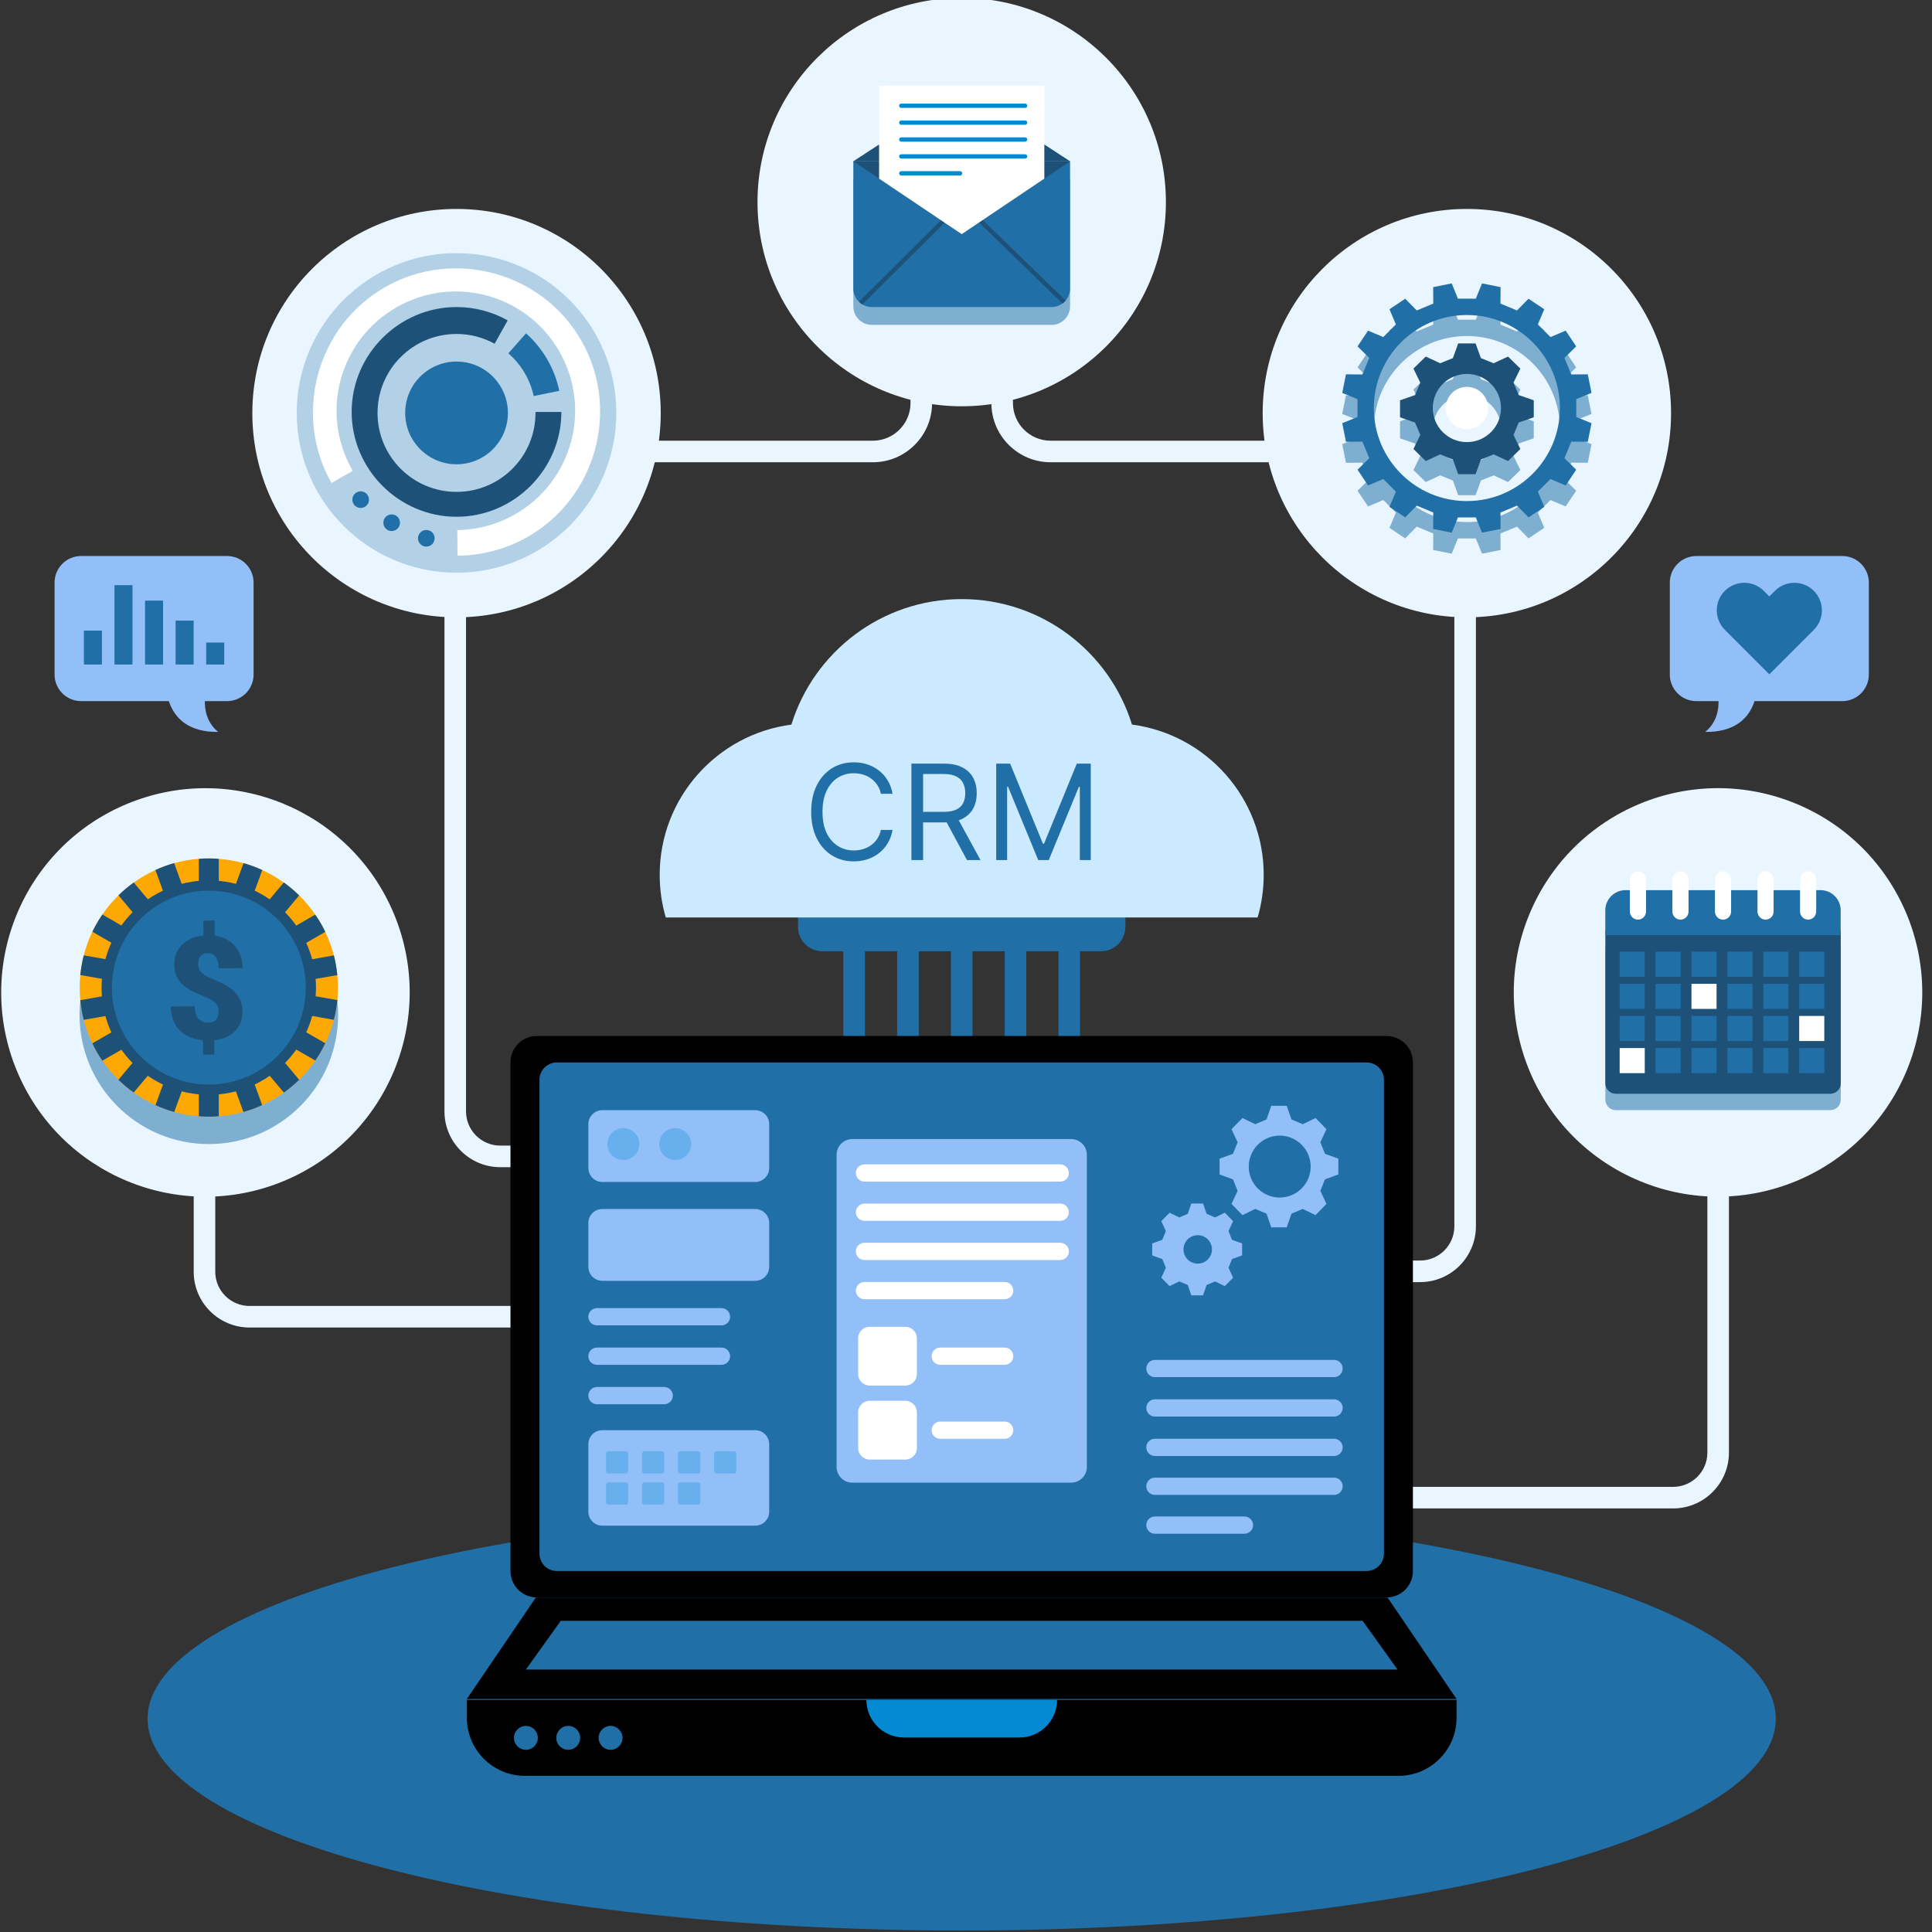 <svg width="448" height="448" viewBox="0 0 448 448" fill="none" xmlns="http://www.w3.org/2000/svg">
<rect x="0" y="0" width="448" height="448" fill="#333333" stroke="none"/>
<g clip-path="url(#clip0_39_662)">
<path d="M202.404 107.19H140.824V102.19H202.404C207.214 102.19 211.134 98.27 211.134 93.46V81.45H216.134V93.46C216.134 101.03 209.974 107.19 202.404 107.19Z" fill="#EAF6FF"/>
<path d="M305.195 107.19H243.615C236.045 107.19 229.885 101.03 229.885 93.46V81.45H234.885V93.46C234.885 98.28 238.805 102.19 243.615 102.19H305.195V107.19Z" fill="#EAF6FF"/>
<path d="M134.714 307.83H57.854C50.724 307.83 44.914 302.03 44.914 294.89V272H49.914V294.89C49.914 299.27 53.474 302.83 57.854 302.83H134.714V307.83Z" fill="#EAF6FF"/>
<path d="M192.864 270.65H116.004C108.874 270.65 103.064 264.85 103.064 257.71V128.2H108.064V257.71C108.064 262.09 111.624 265.65 116.004 265.65H192.864V270.65Z" fill="#EAF6FF"/>
<path d="M387.973 349.78H304.523V344.78H387.973C392.353 344.78 395.913 341.22 395.913 336.84V265.4H400.913V336.85C400.903 343.98 395.103 349.78 387.973 349.78Z" fill="#EAF6FF"/>
<path d="M329.303 297.3H245.854V292.3H329.303C333.683 292.3 337.243 288.74 337.243 284.36V136.92H342.243V284.36C342.233 291.5 336.433 297.3 329.303 297.3Z" fill="#EAF6FF"/>
<path d="M250.445 200.939H245.445V258.939H250.445V200.939Z" fill="#216FA7"/>
<path d="M237.975 200.939H232.975V258.939H237.975V200.939Z" fill="#216FA7"/>
<path d="M225.504 200.939H220.504V258.939H225.504V200.939Z" fill="#216FA7"/>
<path d="M213.035 200.939H208.035V258.939H213.035V200.939Z" fill="#216FA7"/>
<path d="M200.564 200.939H195.564V258.939H200.564V200.939Z" fill="#216FA7"/>
<path d="M260.963 204.149H185.043V214.939C185.043 218.049 187.563 220.579 190.683 220.579H255.323C258.433 220.579 260.963 218.059 260.963 214.939V204.149Z" fill="#216FA7"/>
<path d="M223.004 447.65C327.264 447.65 411.784 425.662 411.784 398.54C411.784 371.417 327.264 349.43 223.004 349.43C118.743 349.43 34.224 371.417 34.224 398.54C34.224 425.662 118.743 447.65 223.004 447.65Z" fill="#216FA7"/>
<path opacity="0.53" d="M223.003 430.099C302.007 430.099 366.053 415.97 366.053 398.539C366.053 381.109 302.007 366.979 223.003 366.979C143.999 366.979 79.953 381.109 79.953 398.539C79.953 415.97 143.999 430.099 223.003 430.099Z" fill="#216FA7"/>
<path d="M321.523 240.229H124.483C121.103 240.229 118.373 242.969 118.373 246.339V364.309C118.373 367.689 121.113 370.419 124.483 370.419H321.523C324.903 370.419 327.633 367.679 327.633 364.309V246.349C327.643 242.969 324.903 240.229 321.523 240.229Z" fill="black"/>
<path d="M316.904 246.369H129.104C126.894 246.369 125.094 248.169 125.094 250.379V360.279C125.094 362.489 126.894 364.289 129.104 364.289H316.904C319.114 364.289 320.914 362.489 320.914 360.279V250.379C320.914 248.169 319.114 246.369 316.904 246.369Z" fill="#216FA7"/>
<path d="M337.754 394.18H108.254V398.32C108.254 405.76 114.284 411.79 121.724 411.79H324.284C331.724 411.79 337.754 405.76 337.754 398.32V394.18Z" fill="black"/>
<path d="M321.754 370.439H124.254L108.254 393.969H337.754L321.754 370.439Z" fill="black"/>
<path d="M315.973 375.84H130.033L121.943 387.14H324.063L315.973 375.84Z" fill="#216FA7"/>
<path d="M236.394 402.9H209.624C204.804 402.9 200.904 399 200.904 394.18H245.114C245.114 399 241.204 402.9 236.394 402.9Z" fill="#048AD3"/>
<path d="M121.944 405.749C123.474 405.749 124.714 404.509 124.714 402.979C124.714 401.449 123.474 400.209 121.944 400.209C120.414 400.209 119.174 401.449 119.174 402.979C119.174 404.509 120.414 405.749 121.944 405.749Z" fill="#216FA7"/>
<path d="M134.534 402.979C134.534 401.449 133.294 400.209 131.764 400.209C130.234 400.209 128.994 401.449 128.994 402.979C128.994 404.509 130.234 405.749 131.764 405.749C133.294 405.749 134.534 404.509 134.534 402.979Z" fill="#216FA7"/>
<path d="M141.584 405.749C143.114 405.749 144.354 404.509 144.354 402.979C144.354 401.449 143.114 400.209 141.584 400.209C140.055 400.209 138.814 401.449 138.814 402.979C138.814 404.509 140.055 405.749 141.584 405.749Z" fill="#216FA7"/>
<path d="M175.124 274.08H139.674C137.884 274.08 136.434 272.63 136.434 270.84V260.67C136.434 258.88 137.884 257.43 139.674 257.43H175.124C176.914 257.43 178.364 258.88 178.364 260.67V270.84C178.364 272.63 176.914 274.08 175.124 274.08Z" fill="#92BFF8"/>
<path opacity="0.3" d="M148.244 265.29C148.244 263.25 146.584 261.59 144.544 261.59C142.504 261.59 140.844 263.25 140.844 265.29C140.844 267.33 142.504 268.99 144.544 268.99C146.584 268.99 148.244 267.33 148.244 265.29Z" fill="#048AD3"/>
<path opacity="0.3" d="M160.273 265.29C160.273 263.25 158.613 261.59 156.573 261.59C154.533 261.59 152.873 263.25 152.873 265.29C152.873 267.33 154.533 268.99 156.573 268.99C158.613 268.99 160.273 267.33 160.273 265.29Z" fill="#048AD3"/>
<path d="M175.124 297H139.674C137.884 297 136.434 295.55 136.434 293.76V283.59C136.434 281.8 137.884 280.35 139.674 280.35H175.124C176.914 280.35 178.364 281.8 178.364 283.59V293.76C178.364 295.55 176.914 297 175.124 297Z" fill="#92BFF8"/>
<path d="M175.124 353.78H139.674C137.884 353.78 136.434 352.33 136.434 350.54V334.88C136.434 333.09 137.884 331.64 139.674 331.64H175.124C176.914 331.64 178.364 333.09 178.364 334.88V350.54C178.364 352.33 176.914 353.78 175.124 353.78Z" fill="#92BFF8"/>
<path d="M167.304 307.33H138.424C137.324 307.33 136.424 306.43 136.424 305.33C136.424 304.23 137.324 303.33 138.424 303.33H167.304C168.404 303.33 169.304 304.23 169.304 305.33C169.304 306.44 168.414 307.33 167.304 307.33Z" fill="#92BFF8"/>
<path d="M167.304 316.479H138.424C137.324 316.479 136.424 315.579 136.424 314.479C136.424 313.379 137.324 312.479 138.424 312.479H167.304C168.404 312.479 169.304 313.379 169.304 314.479C169.304 315.579 168.414 316.479 167.304 316.479Z" fill="#92BFF8"/>
<path d="M154.024 325.62H138.424C137.324 325.62 136.424 324.72 136.424 323.62C136.424 322.52 137.324 321.62 138.424 321.62H154.024C155.124 321.62 156.024 322.52 156.024 323.62C156.024 324.72 155.124 325.62 154.024 325.62Z" fill="#92BFF8"/>
<path opacity="0.3" d="M248.384 267.83H197.634C195.624 267.83 193.994 269.46 193.994 271.47V343.86C193.994 345.87 195.624 347.5 197.634 347.5H248.384C250.394 347.5 252.024 345.87 252.024 343.86V271.47C252.024 269.46 250.394 267.83 248.384 267.83Z" fill="#216FA7"/>
<path d="M248.384 264.13H197.634C195.624 264.13 193.994 265.76 193.994 267.77V340.16C193.994 342.17 195.624 343.8 197.634 343.8H248.384C250.394 343.8 252.024 342.17 252.024 340.16V267.77C252.024 265.77 250.394 264.13 248.384 264.13Z" fill="#92BFF8"/>
<path d="M245.855 274H200.455C199.355 274 198.455 273.1 198.455 272C198.455 270.9 199.355 270 200.455 270H245.855C246.955 270 247.855 270.9 247.855 272C247.855 273.11 246.965 274 245.855 274Z" fill="white"/>
<path d="M245.855 283.09H200.455C199.355 283.09 198.455 282.19 198.455 281.09C198.455 279.99 199.355 279.09 200.455 279.09H245.855C246.955 279.09 247.855 279.99 247.855 281.09C247.855 282.19 246.965 283.09 245.855 283.09Z" fill="white"/>
<path d="M245.855 292.18H200.455C199.355 292.18 198.455 291.28 198.455 290.18C198.455 289.08 199.355 288.18 200.455 288.18H245.855C246.955 288.18 247.855 289.08 247.855 290.18C247.855 291.28 246.965 292.18 245.855 292.18Z" fill="white"/>
<path d="M232.965 301.27H200.465C199.365 301.27 198.465 300.37 198.465 299.27C198.465 298.17 199.365 297.27 200.465 297.27H232.965C234.065 297.27 234.965 298.17 234.965 299.27C234.965 300.37 234.065 301.27 232.965 301.27Z" fill="white"/>
<path d="M209.934 338.45H201.664C200.184 338.45 198.984 337.25 198.984 335.77V327.5C198.984 326.02 200.184 324.82 201.664 324.82H209.934C211.414 324.82 212.614 326.02 212.614 327.5V335.77C212.614 337.25 211.414 338.45 209.934 338.45Z" fill="white"/>
<path d="M209.934 321.29H201.664C200.184 321.29 198.984 320.09 198.984 318.61V310.34C198.984 308.86 200.184 307.66 201.664 307.66H209.934C211.414 307.66 212.614 308.86 212.614 310.34V318.61C212.614 320.09 211.414 321.29 209.934 321.29Z" fill="white"/>
<path d="M232.963 333.64H218.033C216.933 333.64 216.033 332.74 216.033 331.64C216.033 330.54 216.933 329.64 218.033 329.64H232.963C234.063 329.64 234.963 330.54 234.963 331.64C234.963 332.74 234.063 333.64 232.963 333.64Z" fill="white"/>
<path d="M232.963 316.479H218.033C216.933 316.479 216.033 315.579 216.033 314.479C216.033 313.379 216.933 312.479 218.033 312.479H232.963C234.063 312.479 234.963 313.379 234.963 314.479C234.963 315.579 234.063 316.479 232.963 316.479Z" fill="white"/>
<path opacity="0.3" d="M145.153 341.67H141.053C140.773 341.67 140.533 341.44 140.533 341.15V337.05C140.533 336.77 140.763 336.53 141.053 336.53H145.153C145.433 336.53 145.673 336.76 145.673 337.05V341.15C145.663 341.44 145.433 341.67 145.153 341.67Z" fill="#048AD3"/>
<path opacity="0.3" d="M153.503 341.67H149.403C149.123 341.67 148.883 341.44 148.883 341.15V337.05C148.883 336.77 149.113 336.53 149.403 336.53H153.503C153.783 336.53 154.023 336.76 154.023 337.05V341.15C154.023 341.44 153.793 341.67 153.503 341.67Z" fill="#048AD3"/>
<path opacity="0.3" d="M161.864 341.67H157.764C157.484 341.67 157.244 341.44 157.244 341.15V337.05C157.244 336.77 157.474 336.53 157.764 336.53H161.864C162.144 336.53 162.384 336.76 162.384 337.05V341.15C162.374 341.44 162.144 341.67 161.864 341.67Z" fill="#048AD3"/>
<path opacity="0.3" d="M170.214 341.67H166.114C165.834 341.67 165.594 341.44 165.594 341.15V337.05C165.594 336.77 165.824 336.53 166.114 336.53H170.214C170.494 336.53 170.734 336.76 170.734 337.05V341.15C170.734 341.44 170.504 341.67 170.214 341.67Z" fill="#048AD3"/>
<path opacity="0.3" d="M145.153 348.88H141.053C140.773 348.88 140.533 348.65 140.533 348.36V344.26C140.533 343.98 140.763 343.74 141.053 343.74H145.153C145.433 343.74 145.673 343.97 145.673 344.26V348.36C145.663 348.65 145.433 348.88 145.153 348.88Z" fill="#048AD3"/>
<path opacity="0.3" d="M153.503 348.88H149.403C149.123 348.88 148.883 348.65 148.883 348.36V344.26C148.883 343.98 149.113 343.74 149.403 343.74H153.503C153.783 343.74 154.023 343.97 154.023 344.26V348.36C154.023 348.65 153.793 348.88 153.503 348.88Z" fill="#048AD3"/>
<path opacity="0.3" d="M161.864 348.88H157.764C157.484 348.88 157.244 348.65 157.244 348.36V344.26C157.244 343.98 157.474 343.74 157.764 343.74H161.864C162.144 343.74 162.384 343.97 162.384 344.26V348.36C162.374 348.65 162.144 348.88 161.864 348.88Z" fill="#048AD3"/>
<path d="M294.783 284.6H298.373L299.473 281.43C300.513 280.99 301.033 280.77 302.083 280.33L305.053 281.77C306.313 280.47 306.323 280.47 307.583 279.17L306.173 276.14C306.603 275.08 306.813 274.53 307.243 273.47L310.343 272.34V268.68L307.243 267.55C306.813 266.48 306.603 265.94 306.173 264.88L307.583 261.84C306.323 260.55 306.313 260.55 305.053 259.25L302.083 260.69C301.043 260.24 300.523 260.03 299.473 259.58L298.373 256.42H294.783L293.683 259.58C292.643 260.03 292.113 260.24 291.073 260.69L288.103 259.25C286.843 260.55 286.833 260.55 285.573 261.84L286.983 264.88C286.553 265.94 286.343 266.48 285.903 267.55L282.803 268.68V272.34L285.903 273.47C286.343 274.53 286.553 275.08 286.983 276.14L285.573 279.17C286.833 280.47 286.843 280.47 288.103 281.77L291.073 280.33C292.113 280.77 292.633 280.99 293.683 281.43L294.783 284.6ZM289.563 270.51C289.563 266.55 292.783 263.33 296.743 263.33C300.713 263.33 303.923 266.55 303.923 270.51C303.923 274.48 300.703 277.69 296.743 277.69C292.773 277.69 289.563 274.48 289.563 270.51Z" fill="#92BFF8"/>
<path d="M276.254 300.37H278.964L279.794 297.97C280.584 297.64 280.974 297.47 281.764 297.14L284.014 298.23C284.964 297.25 284.974 297.25 285.934 296.27L284.874 293.98C285.194 293.18 285.364 292.76 285.684 291.96L288.024 291.11V288.34L285.684 287.49C285.364 286.68 285.194 286.27 284.874 285.47L285.934 283.17C284.984 282.19 284.974 282.19 284.014 281.21L281.764 282.3C280.974 281.96 280.584 281.8 279.794 281.46L278.964 279.07H276.254L275.424 281.46C274.634 281.8 274.234 281.96 273.454 282.3L271.204 281.21C270.254 282.19 270.244 282.19 269.284 283.17L270.344 285.47C270.024 286.27 269.854 286.68 269.524 287.49L267.184 288.34V291.11L269.524 291.96C269.854 292.76 270.014 293.18 270.344 293.98L269.284 296.27C270.234 297.25 270.244 297.25 271.204 298.23L273.454 297.14C274.234 297.47 274.634 297.64 275.424 297.97L276.254 300.37ZM274.434 289.72C274.434 287.9 275.914 286.42 277.734 286.42C279.564 286.42 281.034 287.9 281.034 289.72C281.034 291.55 279.554 293.02 277.734 293.02C275.914 293.02 274.434 291.55 274.434 289.72Z" fill="#92BFF8"/>
<path d="M309.345 319.34H267.805C266.705 319.34 265.805 318.44 265.805 317.34C265.805 316.24 266.705 315.34 267.805 315.34H309.345C310.445 315.34 311.345 316.24 311.345 317.34C311.345 318.44 310.445 319.34 309.345 319.34Z" fill="#92BFF8"/>
<path d="M309.345 328.479H267.805C266.705 328.479 265.805 327.579 265.805 326.479C265.805 325.379 266.705 324.479 267.805 324.479H309.345C310.445 324.479 311.345 325.379 311.345 326.479C311.345 327.579 310.445 328.479 309.345 328.479Z" fill="#92BFF8"/>
<path d="M309.345 337.62H267.805C266.705 337.62 265.805 336.72 265.805 335.62C265.805 334.52 266.705 333.62 267.805 333.62H309.345C310.445 333.62 311.345 334.52 311.345 335.62C311.345 336.72 310.445 337.62 309.345 337.62Z" fill="#92BFF8"/>
<path d="M309.345 346.64H267.805C266.705 346.64 265.805 345.74 265.805 344.64C265.805 343.54 266.705 342.64 267.805 342.64H309.345C310.445 342.64 311.345 343.54 311.345 344.64C311.345 345.74 310.445 346.64 309.345 346.64Z" fill="#92BFF8"/>
<path d="M288.575 355.649H267.805C266.705 355.649 265.805 354.749 265.805 353.649C265.805 352.549 266.705 351.649 267.805 351.649H288.575C289.675 351.649 290.575 352.549 290.575 353.649C290.575 354.749 289.675 355.649 288.575 355.649Z" fill="#92BFF8"/>
<path d="M340.143 143.15C366.294 143.15 387.493 121.951 387.493 95.8C387.493 69.65 366.294 48.45 340.143 48.45C313.992 48.45 292.793 69.65 292.793 95.8C292.793 121.951 313.992 143.15 340.143 143.15Z" fill="#EAF6FF"/>
<path d="M65.76 273.88C89.921 263.872 101.394 236.173 91.386 212.013C81.378 187.852 53.679 176.379 29.518 186.387C5.358 196.395 -6.116 224.094 3.892 248.254C13.9 272.415 41.599 283.888 65.76 273.88Z" fill="#EAF6FF"/>
<path d="M442.13 248.245C452.138 224.084 440.665 196.385 416.504 186.378C392.343 176.37 364.644 187.843 354.636 212.003C344.629 236.164 356.102 263.863 380.262 273.871C404.423 283.879 432.122 272.406 442.13 248.245Z" fill="#EAF6FF"/>
<path d="M223.004 94.21C249.155 94.21 270.354 73.01 270.354 46.86C270.354 20.709 249.155 -0.49 223.004 -0.49C196.854 -0.49 175.654 20.709 175.654 46.86C175.654 73.01 196.854 94.21 223.004 94.21Z" fill="#EAF6FF"/>
<path d="M105.864 143.15C132.014 143.15 153.214 121.951 153.214 95.8C153.214 69.65 132.014 48.45 105.864 48.45C79.713 48.45 58.514 69.65 58.514 95.8C58.514 121.951 79.713 143.15 105.864 143.15Z" fill="#EAF6FF"/>
<path d="M52.643 162.58H18.813C15.413 162.58 12.653 159.82 12.653 156.42V135.09C12.653 131.69 15.413 128.93 18.813 128.93H52.643C56.043 128.93 58.803 131.69 58.803 135.09V156.42C58.803 159.82 56.043 162.58 52.643 162.58Z" fill="#92BFF8"/>
<path d="M38.513 157.29C38.513 157.29 37.193 169.89 50.593 169.72C45.133 165.27 48.563 157.29 48.563 157.29" fill="#92BFF8"/>
<path d="M23.633 146.229H19.453V154.089H23.633V146.229Z" fill="#216FA7"/>
<path d="M30.723 135.689H26.543V154.089H30.723V135.689Z" fill="#216FA7"/>
<path d="M37.813 139.27H33.633V154.09H37.813V139.27Z" fill="#216FA7"/>
<path d="M44.903 143.909H40.723V154.089H44.903V143.909Z" fill="#216FA7"/>
<path d="M51.993 148.999H47.813V154.089H51.993V148.999Z" fill="#216FA7"/>
<path d="M393.363 162.58H427.193C430.593 162.58 433.353 159.82 433.353 156.42V135.09C433.353 131.69 430.593 128.93 427.193 128.93H393.363C389.963 128.93 387.203 131.69 387.203 135.09V156.42C387.203 159.82 389.963 162.58 393.363 162.58Z" fill="#92BFF8"/>
<path d="M410.283 156.36L399.963 146.04C397.473 143.55 397.473 139.5 399.963 137.01C402.453 134.52 406.493 134.52 408.993 137.01L410.283 138.3L411.573 137.01C414.063 134.52 418.113 134.52 420.603 137.01C423.093 139.5 423.093 143.55 420.603 146.04L410.283 156.36Z" fill="#216FA7"/>
<path d="M407.494 157.29C407.494 157.29 408.814 169.89 395.414 169.72C400.874 165.27 397.444 157.29 397.444 157.29" fill="#92BFF8"/>
<g opacity="0.53">
<path opacity="0.53" d="M105.864 132.8C126.327 132.8 142.914 116.212 142.914 95.75C142.914 75.288 126.327 58.7 105.864 58.7C85.402 58.7 68.814 75.288 68.814 95.75C68.814 116.212 85.402 132.8 105.864 132.8Z" fill="#216FA7"/>
</g>
<path d="M134.845 79.05C125.815 63.15 105.295 57.5 89.385 66.53C73.485 75.56 67.835 96.08 76.865 111.99L81.815 109.18C81.765 109.09 81.705 109 81.655 108.91C74.105 95.63 78.755 78.75 92.045 71.2C105.325 63.65 122.205 68.3 129.755 81.59C137.305 94.87 132.655 111.75 119.365 119.3C115.155 121.69 110.575 122.86 106.045 122.91L106.085 128.86C111.775 128.82 117.375 127.32 122.325 124.51C138.235 115.47 143.885 94.95 134.845 79.05Z" fill="white"/>
<path d="M130.175 95.52C130.175 108.85 119.205 119.83 105.865 119.83C92.525 119.83 81.545 108.85 81.545 95.52C81.545 82.18 92.525 71.2 105.865 71.2C110.015 71.2 114.105 72.26 117.725 74.29L114.695 79.71C112.075 78.26 109.065 77.44 105.865 77.44C95.745 77.44 87.545 85.64 87.545 95.75C87.545 105.87 95.745 114.06 105.865 114.06C115.975 114.06 124.175 105.87 124.175 95.75V95.52H130.175Z" fill="#1D5177"/>
<path d="M129.685 90.62L123.755 91.84C122.905 87.92 120.795 84.47 117.875 81.93L121.975 77.3C123.935 79.04 125.595 81.07 126.905 83.34C128.215 85.6 129.155 88.06 129.685 90.62Z" fill="#216FA7"/>
<path d="M105.865 107.66C112.443 107.66 117.775 102.328 117.775 95.75C117.775 89.172 112.443 83.84 105.865 83.84C99.287 83.84 93.955 89.172 93.955 95.75C93.955 102.328 99.287 107.66 105.865 107.66Z" fill="#216FA7"/>
<path d="M105.864 100.55C108.515 100.55 110.664 98.401 110.664 95.75C110.664 93.099 108.515 90.95 105.864 90.95C103.213 90.95 101.064 93.099 101.064 95.75C101.064 98.401 103.213 100.55 105.864 100.55Z" fill="#216FA7"/>
<path d="M83.635 117.791C84.701 117.791 85.565 116.927 85.565 115.861C85.565 114.795 84.701 113.931 83.635 113.931C82.569 113.931 81.705 114.795 81.705 115.861C81.705 116.927 82.569 117.791 83.635 117.791Z" fill="#216FA7"/>
<path d="M98.854 126.751C99.92 126.751 100.784 125.887 100.784 124.821C100.784 123.755 99.92 122.891 98.854 122.891C97.788 122.891 96.924 123.755 96.924 124.821C96.924 125.887 97.788 126.751 98.854 126.751Z" fill="#216FA7"/>
<path d="M92.754 121.21C92.754 120.14 91.894 119.28 90.825 119.28C89.754 119.28 88.894 120.14 88.894 121.21C88.894 122.28 89.754 123.14 90.825 123.14C91.894 123.14 92.754 122.27 92.754 121.21Z" fill="#216FA7"/>
<path opacity="0.53" d="M48.423 265.29C64.981 265.29 78.403 251.868 78.403 235.31C78.403 218.753 64.981 205.33 48.423 205.33C31.866 205.33 18.443 218.753 18.443 235.31C18.443 251.868 31.866 265.29 48.423 265.29Z" fill="#216FA7"/>
<path d="M78.363 229.01C78.363 229.99 78.323 230.96 78.223 231.91C78.073 233.48 77.803 235 77.423 236.49C76.933 238.38 76.263 240.2 75.433 241.93C74.763 243.33 73.993 244.66 73.113 245.93C72.023 247.54 70.773 249.02 69.373 250.38C68.263 251.47 67.083 252.47 65.823 253.36C64.253 254.49 62.573 255.47 60.803 256.26C59.403 256.92 57.963 257.44 56.453 257.86C54.623 258.38 52.703 258.71 50.743 258.85C49.973 258.92 49.203 258.95 48.423 258.95C47.643 258.95 46.873 258.92 46.113 258.85C44.143 258.71 42.233 258.37 40.403 257.86C38.893 257.45 37.453 256.92 36.053 256.26C34.273 255.48 32.583 254.5 31.013 253.35C29.753 252.47 28.563 251.47 27.473 250.38C26.083 249.04 24.833 247.54 23.733 245.94C22.853 244.67 22.063 243.32 21.413 241.92C20.573 240.18 19.903 238.37 19.423 236.46C19.043 234.98 18.783 233.45 18.623 231.9C18.523 230.95 18.483 229.98 18.483 229C18.483 228.02 18.523 227.05 18.623 226.1C18.773 224.55 19.043 223.02 19.423 221.54C19.913 219.64 20.573 217.8 21.413 216.07C22.083 214.67 22.853 213.34 23.733 212.07C24.823 210.46 26.083 208.98 27.473 207.63C28.563 206.54 29.753 205.54 31.013 204.65C32.583 203.52 34.263 202.55 36.033 201.74C37.433 201.1 38.873 200.56 40.383 200.14C42.213 199.64 44.133 199.29 46.103 199.15C46.863 199.08 47.633 199.05 48.413 199.05C49.193 199.05 49.963 199.08 50.733 199.15C52.703 199.29 54.623 199.64 56.453 200.14C57.963 200.56 59.403 201.09 60.803 201.74C62.583 202.54 64.243 203.52 65.813 204.65C67.073 205.53 68.263 206.54 69.363 207.63C70.763 208.97 72.003 210.47 73.103 212.08C73.983 213.34 74.753 214.68 75.423 216.07C76.253 217.81 76.923 219.62 77.413 221.53C77.793 223.01 78.053 224.54 78.213 226.11C78.313 227.06 78.363 228.03 78.363 229.01Z" fill="#FEA903"/>
<path d="M50.733 199.16V258.84C49.964 258.91 49.194 258.94 48.413 258.94C47.633 258.94 46.864 258.91 46.103 258.84V199.16C46.864 199.09 47.633 199.06 48.413 199.06C49.194 199.06 49.964 199.09 50.733 199.16Z" fill="#1D5177"/>
<path d="M60.793 256.25C59.393 256.91 57.953 257.43 56.443 257.85L50.733 242.13L48.423 235.78L47.613 233.55L47.183 232.39L46.913 231.62L46.703 231.05L46.533 230.59L46.383 230.18L46.103 229.41L45.953 229L45.783 228.54L45.573 227.97L45.303 227.2L44.873 226.02L44.073 223.81L41.753 217.46L36.033 201.74C37.433 201.1 38.873 200.56 40.383 200.14L46.103 215.87L48.423 222.22L49.223 224.43L49.643 225.61L49.923 226.38L50.133 226.95L50.303 227.41L50.453 227.82L50.733 228.59L50.883 229L51.033 229.46L51.243 230.03L51.523 230.8L51.953 231.98L52.753 234.18L55.073 240.55L60.793 256.25Z" fill="#1D5177"/>
<path d="M69.374 250.38C68.264 251.47 67.084 252.47 65.824 253.36L55.094 240.56L50.744 235.38L49.234 233.57L48.424 232.6L47.904 231.97L47.514 231.52L47.204 231.14L46.914 230.79L46.394 230.17L46.114 229.83L45.794 229.45L45.404 228.99L44.884 228.36L44.074 227.41L42.574 225.6L38.224 220.42L27.474 207.62C28.564 206.53 29.754 205.53 31.014 204.64L41.764 217.44L46.114 222.63L47.624 224.42L48.424 225.37L48.954 226L49.344 226.46L49.654 226.84L49.934 227.18L50.464 227.81L50.744 228.15L51.064 228.53L51.444 228.99L51.974 229.61L52.774 230.58L54.284 232.39L58.634 237.57L69.374 250.38Z" fill="#1D5177"/>
<path d="M75.433 241.92C74.763 243.32 73.993 244.65 73.113 245.92L58.633 237.57L52.773 234.18L50.743 233L49.663 232.38L48.953 231.96L48.423 231.67L48.003 231.42L47.643 231.21L46.913 230.79L46.553 230.58L46.123 230.33L45.603 230.04L44.893 229.62L43.803 229L41.773 227.82L35.923 224.43L21.423 216.06C22.093 214.66 22.863 213.33 23.743 212.06L38.223 220.43L44.083 223.8L46.113 224.98L47.193 225.61L47.903 226.02L48.423 226.33L48.853 226.58L49.233 226.79L49.933 227.2L50.313 227.42L50.743 227.66L51.263 227.97L51.973 228.38L53.053 229.01L55.093 230.19L60.953 233.58L75.433 241.92Z" fill="#1D5177"/>
<path d="M78.223 231.899C78.073 233.469 77.803 234.989 77.423 236.479L60.953 233.569L54.273 232.389L51.963 231.979L50.733 231.759L49.923 231.619L49.323 231.519L48.833 231.419L48.413 231.349L47.633 231.209L47.203 231.139L46.713 231.039L46.113 230.939L45.313 230.799L44.063 230.579L41.743 230.169L35.083 228.989L18.623 226.089C18.773 224.539 19.043 223.009 19.423 221.529L35.903 224.429L42.563 225.609L44.873 226.019L46.103 226.239L46.913 226.379L47.503 226.479L47.983 226.579L48.413 226.649L49.223 226.789L49.643 226.859L50.133 226.959L50.733 227.059L51.533 227.199L52.763 227.419L55.073 227.829L61.763 229.009L78.223 231.899Z" fill="#1D5177"/>
<path d="M78.223 226.11L61.763 229.01L55.083 230.19L52.763 230.6L51.533 230.82L50.733 230.96L50.133 231.06L49.643 231.16L49.213 231.23L48.413 231.37L47.993 231.44L47.503 231.54L46.913 231.64L46.103 231.78L44.873 232L42.553 232.41L35.873 233.59L19.413 236.49C19.033 235.01 18.773 233.48 18.613 231.93L35.073 229.03L41.753 227.85L44.063 227.44L45.313 227.22L46.113 227.08L46.713 226.98L47.193 226.88L47.613 226.81L48.423 226.67L48.853 226.6L49.343 226.5L49.933 226.4L50.743 226.26L51.973 226.04L54.283 225.63L60.943 224.45L77.423 221.54C77.803 223.02 78.063 224.54 78.223 226.11Z" fill="#1D5177"/>
<path d="M75.433 216.08L60.933 224.45L55.073 227.84L53.043 229.02L51.963 229.64L51.253 230.06L50.733 230.35L50.313 230.6L49.923 230.81L49.213 231.23L48.833 231.44L48.413 231.69L47.893 231.98L47.183 232.4L46.103 233.02L44.073 234.2L38.213 237.59L23.733 245.96C22.853 244.69 22.063 243.34 21.413 241.94L35.883 233.59L41.743 230.2L43.783 229.02L44.873 228.39L45.573 227.98L46.103 227.67L46.533 227.42L46.893 227.21L47.593 226.8L47.973 226.59L48.403 226.34L48.933 226.03L49.633 225.62L50.723 224.99L52.763 223.81L58.613 220.44L73.093 212.09C73.993 213.35 74.763 214.69 75.433 216.08Z" fill="#1D5177"/>
<path d="M69.373 207.64L58.623 220.44L54.273 225.62L52.763 227.43L51.963 228.38L51.433 229.01L51.043 229.47L50.733 229.85L50.453 230.17L49.923 230.8L49.643 231.15L49.323 231.53L48.943 231.98L48.413 232.61L47.613 233.56L46.103 235.37L41.763 240.53L31.003 253.34C29.743 252.46 28.553 251.46 27.463 250.37L38.213 237.57L42.553 232.39L44.063 230.58L44.873 229.61L45.393 228.99L45.783 228.53L46.103 228.14L46.383 227.8L46.903 227.18L47.183 226.84L47.503 226.46L47.893 226L48.413 225.37L49.223 224.42L50.733 222.61L55.083 217.42L65.813 204.63C67.083 205.54 68.273 206.55 69.373 207.64Z" fill="#1D5177"/>
<path d="M60.814 201.749L55.094 217.449L52.784 223.819L51.974 226.029L51.544 227.209L51.264 227.979L51.064 228.549L50.894 229.009L50.744 229.419L50.464 230.179L50.324 230.599L50.144 231.059L49.934 231.629L49.664 232.399L49.234 233.579L48.434 235.789L46.114 242.139L40.404 257.859C38.894 257.449 37.454 256.919 36.054 256.259L41.774 240.529L44.084 234.189L44.884 231.989L45.314 230.809L45.594 230.039L45.794 229.469L45.964 229.009L46.114 228.599L46.394 227.819L46.544 227.409L46.714 226.959L46.924 226.389L47.194 225.619L47.624 224.439L48.434 222.229L50.744 215.879L56.464 200.149C57.974 200.569 59.414 201.099 60.814 201.749Z" fill="#1D5177"/>
<path d="M48.414 253.869C62.144 253.869 73.274 242.739 73.274 229.009C73.274 215.28 62.144 204.149 48.414 204.149C34.684 204.149 23.554 215.28 23.554 229.009C23.554 242.739 34.684 253.869 48.414 253.869Z" fill="#1D5177"/>
<path d="M70.615 232.613C72.604 220.358 64.282 208.811 52.026 206.822C39.771 204.833 28.224 213.155 26.235 225.411C24.246 237.666 32.569 249.213 44.824 251.202C57.079 253.191 68.626 244.868 70.615 232.613Z" fill="#216FA7"/>
<path d="M48.413 248.32C59.078 248.32 67.724 239.675 67.724 229.01C67.724 218.346 59.078 209.7 48.413 209.7C37.749 209.7 29.104 218.346 29.104 229.01C29.104 239.675 37.749 248.32 48.413 248.32Z" fill="#216FA7"/>
<path d="M46.503 221.71C46.813 221.35 47.213 221.15 47.713 221.07C47.813 221.05 47.903 221.04 48.013 221.04C48.063 221.03 48.123 221.03 48.173 221.03C48.753 221.03 49.253 221.18 49.643 221.5C49.793 221.62 49.923 221.76 50.043 221.93C50.053 221.95 50.063 221.96 50.073 221.98C50.303 222.3 50.463 222.7 50.573 223.17C50.663 223.57 50.713 224.03 50.713 224.53L56.243 224.49V224.43C56.243 224.19 56.233 223.97 56.213 223.74C56.153 223.05 56.033 222.41 55.833 221.81C55.693 221.35 55.503 220.92 55.283 220.51C55.053 220.11 54.793 219.74 54.493 219.39C54.463 219.36 54.443 219.33 54.393 219.29C53.993 218.83 53.533 218.44 53.033 218.12C52.673 217.89 52.303 217.68 51.903 217.52C51.333 217.29 50.703 217.12 50.043 217.01C49.953 216.99 49.873 216.98 49.783 216.97L49.753 213.45L47.153 213.47L47.183 216.92C47.083 216.93 46.993 216.94 46.893 216.97C46.453 217.02 46.033 217.09 45.633 217.19C45.023 217.35 44.453 217.56 43.933 217.84C43.513 218.05 43.133 218.3 42.763 218.58C42.583 218.72 42.403 218.88 42.233 219.05C42.013 219.27 41.813 219.49 41.643 219.73C41.273 220.2 40.993 220.69 40.793 221.24C40.663 221.57 40.573 221.92 40.513 222.27C40.443 222.7 40.403 223.14 40.403 223.6C40.403 224.02 40.433 224.42 40.503 224.78C40.493 224.79 40.503 224.79 40.503 224.79C40.583 225.39 40.733 225.93 40.953 226.4C41.023 226.55 41.093 226.7 41.193 226.85C41.473 227.37 41.843 227.86 42.303 228.27C42.353 228.33 42.413 228.38 42.463 228.43L42.493 228.46C42.763 228.69 43.053 228.92 43.373 229.12C43.633 229.31 43.913 229.48 44.203 229.64C44.393 229.76 44.603 229.86 44.823 229.97C44.833 229.97 44.833 229.98 44.843 229.98C45.003 230.05 45.163 230.14 45.343 230.21C45.473 230.27 45.613 230.34 45.743 230.39C45.853 230.44 45.963 230.5 46.073 230.54C46.163 230.58 46.243 230.62 46.343 230.66C46.383 230.69 46.443 230.71 46.493 230.72C46.513 230.74 46.533 230.75 46.573 230.75C46.923 230.91 47.283 231.07 47.663 231.21C47.703 231.23 47.753 231.24 47.793 231.26C47.823 231.27 47.853 231.29 47.893 231.3C47.993 231.33 48.083 231.37 48.173 231.42C48.283 231.46 48.393 231.52 48.493 231.57C48.633 231.63 48.763 231.71 48.893 231.78C49.083 231.88 49.263 231.98 49.413 232.09C49.673 232.27 49.883 232.45 50.043 232.63C50.083 232.68 50.133 232.73 50.153 232.78C50.173 232.79 50.183 232.81 50.173 232.82C50.523 233.29 50.683 233.9 50.693 234.65C50.693 234.69 50.693 234.74 50.683 234.78C50.673 235.4 50.523 235.9 50.203 236.3C50.183 236.36 50.133 236.42 50.073 236.47C50.013 236.54 49.943 236.59 49.883 236.64C49.483 236.98 48.963 237.14 48.323 237.15C48.243 237.15 48.173 237.15 48.093 237.14C48.033 237.14 47.963 237.14 47.903 237.13C47.233 237.07 46.683 236.84 46.243 236.45C46.143 236.38 46.063 236.28 45.973 236.18C45.903 236.11 45.843 236.02 45.793 235.93C45.573 235.61 45.413 235.23 45.313 234.79C45.203 234.36 45.143 233.88 45.143 233.34L39.623 233.38C39.623 233.43 39.623 233.5 39.633 233.55C39.623 233.79 39.633 234 39.663 234.23C39.723 234.93 39.843 235.57 40.043 236.17C40.173 236.62 40.363 237.05 40.593 237.45C40.823 237.9 41.113 238.32 41.463 238.69C41.493 238.73 41.533 238.78 41.573 238.82C41.953 239.23 42.373 239.58 42.843 239.87C43.193 240.1 43.563 240.29 43.963 240.46C44.533 240.71 45.163 240.9 45.843 241.03C46.233 241.12 46.633 241.17 47.053 241.23C47.063 241.23 47.063 241.23 47.073 241.23L47.103 244.53L49.693 244.51L49.663 241.22C49.863 241.2 50.063 241.17 50.253 241.14C50.973 241.03 51.623 240.85 52.223 240.61C52.613 240.46 52.973 240.27 53.303 240.05C53.733 239.79 54.123 239.48 54.483 239.13C54.593 239.02 54.693 238.91 54.783 238.79C55.103 238.42 55.373 238.02 55.583 237.59C55.813 237.13 55.973 236.63 56.073 236.1C56.173 235.62 56.223 235.1 56.223 234.55C56.223 234.36 56.213 234.16 56.193 233.98C56.183 233.77 56.153 233.56 56.123 233.37C56.033 232.76 55.863 232.21 55.633 231.73C55.533 231.52 55.413 231.31 55.283 231.12C55.083 230.79 54.863 230.49 54.603 230.2C54.443 230.02 54.263 229.85 54.083 229.68C54.053 229.65 54.013 229.62 53.973 229.59C53.603 229.26 53.193 228.97 52.753 228.7C52.463 228.51 52.163 228.34 51.833 228.17C51.803 228.15 51.773 228.14 51.733 228.12C51.543 228.02 51.333 227.92 51.143 227.82C50.963 227.74 50.773 227.65 50.593 227.57C50.443 227.5 50.293 227.43 50.143 227.36C50.013 227.3 49.873 227.24 49.743 227.18C49.703 227.17 49.653 227.15 49.623 227.13C49.613 227.13 49.613 227.13 49.613 227.13C49.523 227.09 49.453 227.06 49.363 227.02C49.213 226.96 49.073 226.89 48.923 226.83C48.903 226.82 48.893 226.82 48.873 226.81C48.833 226.79 48.783 226.78 48.753 226.76C48.613 226.7 48.473 226.64 48.343 226.58C48.213 226.52 48.093 226.46 47.973 226.4C47.843 226.33 47.713 226.26 47.593 226.2C47.433 226.09 47.283 226 47.153 225.9C46.963 225.76 46.783 225.61 46.643 225.47C46.623 225.45 46.613 225.43 46.603 225.41C46.243 225.03 46.033 224.54 45.993 223.94C45.973 223.81 45.963 223.68 45.953 223.55C45.953 222.88 46.083 222.33 46.373 221.91C46.383 221.86 46.433 221.78 46.503 221.71Z" fill="#1D5177"/>
<path opacity="0.53" d="M426.834 219.549H372.254V254.999C372.254 256.339 373.344 257.429 374.684 257.429H424.414C425.754 257.429 426.844 256.339 426.844 254.999V219.549H426.834Z" fill="#216FA7"/>
<path d="M426.834 215.76H372.254V251.2C372.254 252.54 373.344 253.63 374.684 253.63H424.414C425.754 253.63 426.844 252.54 426.844 251.2V215.76H426.834Z" fill="#1D5177"/>
<path d="M422.134 206.409H376.934C374.344 206.409 372.244 208.509 372.244 211.099V216.829H426.824V211.099C426.834 208.509 424.734 206.409 422.134 206.409Z" fill="#216FA7"/>
<path d="M383.054 211.25C383.054 209.46 381.604 208.01 379.814 208.01C378.024 208.01 376.574 209.46 376.574 211.25C376.574 213.04 378.024 214.49 379.814 214.49C381.594 214.49 383.054 213.04 383.054 211.25Z" fill="#216FA7"/>
<path d="M379.813 202.029C378.783 202.029 377.943 202.869 377.943 203.899V211.379C377.943 212.409 378.783 213.249 379.813 213.249C380.843 213.249 381.683 212.409 381.683 211.379V203.899C381.673 202.859 380.843 202.029 379.813 202.029Z" fill="white"/>
<path d="M392.914 211.25C392.914 209.46 391.464 208.01 389.674 208.01C387.884 208.01 386.434 209.46 386.434 211.25C386.434 213.04 387.884 214.49 389.674 214.49C391.464 214.49 392.914 213.04 392.914 211.25Z" fill="#216FA7"/>
<path d="M389.673 202.029C388.643 202.029 387.803 202.869 387.803 203.899V211.379C387.803 212.409 388.643 213.249 389.673 213.249C390.703 213.249 391.543 212.409 391.543 211.379V203.899C391.543 202.859 390.703 202.029 389.673 202.029Z" fill="white"/>
<path d="M402.785 211.25C402.785 209.46 401.335 208.01 399.545 208.01C397.755 208.01 396.305 209.46 396.305 211.25C396.305 213.04 397.755 214.49 399.545 214.49C401.335 214.49 402.785 213.04 402.785 211.25Z" fill="#216FA7"/>
<path d="M399.544 202.029C398.514 202.029 397.674 202.869 397.674 203.899V211.379C397.674 212.409 398.514 213.249 399.544 213.249C400.574 213.249 401.414 212.409 401.414 211.379V203.899C401.414 202.859 400.574 202.029 399.544 202.029Z" fill="white"/>
<path d="M412.644 211.25C412.644 209.46 411.194 208.01 409.404 208.01C407.614 208.01 406.164 209.46 406.164 211.25C406.164 213.04 407.614 214.49 409.404 214.49C411.194 214.49 412.644 213.04 412.644 211.25Z" fill="#216FA7"/>
<path d="M409.403 202.029C408.373 202.029 407.533 202.869 407.533 203.899V211.379C407.533 212.409 408.373 213.249 409.403 213.249C410.433 213.249 411.273 212.409 411.273 211.379V203.899C411.273 202.859 410.433 202.029 409.403 202.029Z" fill="white"/>
<path d="M422.515 211.25C422.515 209.46 421.065 208.01 419.275 208.01C417.485 208.01 416.035 209.46 416.035 211.25C416.035 213.04 417.485 214.49 419.275 214.49C421.065 214.49 422.515 213.04 422.515 211.25Z" fill="#216FA7"/>
<path d="M419.274 202.029C418.244 202.029 417.404 202.869 417.404 203.899V211.379C417.404 212.409 418.244 213.249 419.274 213.249C420.304 213.249 421.144 212.409 421.144 211.379V203.899C421.144 202.859 420.304 202.029 419.274 202.029Z" fill="white"/>
<path d="M381.394 220.68H375.574V226.5H381.394V220.68Z" fill="#216FA7"/>
<path d="M389.715 220.68H383.895V226.5H389.715V220.68Z" fill="#216FA7"/>
<path d="M398.045 220.68H392.225V226.5H398.045V220.68Z" fill="#216FA7"/>
<path d="M406.375 220.68H400.555V226.5H406.375V220.68Z" fill="#216FA7"/>
<path d="M414.695 220.68H408.875V226.5H414.695V220.68Z" fill="#216FA7"/>
<path d="M423.025 220.68H417.205V226.5H423.025V220.68Z" fill="#216FA7"/>
<path d="M381.394 228.13H375.574V233.95H381.394V228.13Z" fill="#216FA7"/>
<path d="M389.715 228.13H383.895V233.95H389.715V228.13Z" fill="#216FA7"/>
<path d="M398.045 228.13H392.225V233.95H398.045V228.13Z" fill="white"/>
<path d="M406.375 228.13H400.555V233.95H406.375V228.13Z" fill="#216FA7"/>
<path d="M414.695 228.13H408.875V233.95H414.695V228.13Z" fill="#216FA7"/>
<path d="M423.025 228.13H417.205V233.95H423.025V228.13Z" fill="#216FA7"/>
<path d="M381.394 235.58H375.574V241.4H381.394V235.58Z" fill="#216FA7"/>
<path d="M389.715 235.58H383.895V241.4H389.715V235.58Z" fill="#216FA7"/>
<path d="M398.045 235.58H392.225V241.4H398.045V235.58Z" fill="#216FA7"/>
<path d="M406.375 235.58H400.555V241.4H406.375V235.58Z" fill="#216FA7"/>
<path d="M414.695 235.58H408.875V241.4H414.695V235.58Z" fill="#216FA7"/>
<path d="M423.025 235.58H417.205V241.4H423.025V235.58Z" fill="white"/>
<path d="M381.394 243.029H375.574V248.849H381.394V243.029Z" fill="white"/>
<path d="M389.715 243.029H383.895V248.849H389.715V243.029Z" fill="#216FA7"/>
<path d="M398.045 243.029H392.225V248.849H398.045V243.029Z" fill="#216FA7"/>
<path d="M406.375 243.029H400.555V248.849H406.375V243.029Z" fill="#216FA7"/>
<path d="M414.695 243.029H408.875V248.849H414.695V243.029Z" fill="#216FA7"/>
<path d="M423.025 243.029H417.205V248.849H423.025V243.029Z" fill="#216FA7"/>
<path d="M262.493 168.02C257.273 151.16 241.573 138.92 223.003 138.92C204.433 138.92 188.723 151.17 183.513 168.02C166.283 170.28 152.973 185.01 152.973 202.86C152.973 206.29 153.463 209.61 154.383 212.75H163.883H221.853H224.153H275.983H291.623C292.543 209.61 293.033 206.29 293.033 202.86C293.033 185.02 279.723 170.28 262.493 168.02Z" fill="#CBE9FF"/>
<path opacity="0.53" d="M365.504 97.42L369.044 95.98C368.564 93.56 368.664 94.09 368.184 91.67L364.364 91.7C363.594 89.85 363.544 89.73 362.774 87.87L365.494 85.19C364.124 83.14 364.424 83.59 363.054 81.54L359.534 83.03C358.114 81.61 358.024 81.52 356.604 80.1L358.094 76.58C356.044 75.21 356.494 75.51 354.444 74.14L351.764 76.86C349.914 76.09 349.794 76.04 347.934 75.27L347.964 71.45C345.544 70.97 346.074 71.07 343.654 70.59L342.214 74.13C340.204 74.13 340.074 74.13 338.074 74.13L336.634 70.59C334.214 71.07 334.744 70.97 332.324 71.45L332.354 75.27C330.504 76.04 330.384 76.09 328.524 76.86L325.844 74.14C323.794 75.51 324.244 75.21 322.194 76.58L323.684 80.1C322.264 81.52 322.174 81.61 320.754 83.03L317.234 81.54C315.864 83.59 316.164 83.14 314.794 85.19L317.514 87.87C316.744 89.72 316.694 89.84 315.924 91.7L312.104 91.67C311.624 94.09 311.724 93.56 311.244 95.98L314.784 97.42C314.784 99.43 314.784 99.56 314.784 101.56L311.244 103C311.724 105.42 311.624 104.89 312.104 107.31L315.924 107.28C316.694 109.13 316.744 109.25 317.514 111.11L314.794 113.79C316.164 115.84 315.864 115.39 317.234 117.44L320.754 115.95C322.174 117.37 322.264 117.46 323.684 118.88L322.194 122.4C324.244 123.77 323.794 123.47 325.844 124.84L328.524 122.12C330.384 122.89 330.494 122.94 332.354 123.71L332.324 127.53C334.744 128.01 334.214 127.91 336.634 128.39L338.074 124.85C340.084 124.85 340.214 124.85 342.214 124.85L343.654 128.39C346.074 127.91 345.544 128.01 347.964 127.53L347.934 123.71C349.784 122.94 349.904 122.89 351.764 122.12L354.444 124.84C356.494 123.47 356.044 123.77 358.094 122.4L356.604 118.88C358.024 117.46 358.114 117.37 359.534 115.95L363.054 117.44C364.424 115.39 364.124 115.84 365.494 113.79L362.774 111.11C363.544 109.26 363.594 109.14 364.364 107.28L368.184 107.31C368.664 104.89 368.564 105.42 369.044 103L365.504 101.56C365.504 99.55 365.504 99.42 365.504 97.42ZM340.144 121.06C328.234 121.06 318.574 111.4 318.574 99.49C318.574 87.58 328.234 77.92 340.144 77.92C352.054 77.92 361.714 87.58 361.714 99.49C361.714 111.4 352.054 121.06 340.144 121.06Z" fill="#216FA7"/>
<path opacity="0.53" d="M355.655 101.64V97.69L352.165 96.48C351.685 95.33 351.435 94.76 350.955 93.61L352.545 90.34C351.115 88.95 351.115 88.94 349.685 87.55L346.345 89.1C345.175 88.63 344.575 88.39 343.405 87.92L342.165 84.51H338.135L336.895 87.92C335.715 88.39 335.125 88.63 333.955 89.1L330.605 87.55C329.185 88.94 329.185 88.95 327.755 90.34L329.345 93.61C328.855 94.76 328.615 95.33 328.125 96.48L324.645 97.69V101.64L328.125 102.85C328.615 104 328.855 104.58 329.345 105.72L327.755 108.99C329.185 110.38 329.185 110.39 330.605 111.78L333.955 110.23C335.125 110.7 335.715 110.94 336.895 111.42L338.135 114.83H342.165L343.405 111.42C344.575 110.94 345.175 110.7 346.345 110.23L349.685 111.78C351.115 110.39 351.115 110.38 352.545 108.99L350.955 105.72C351.435 104.58 351.685 104 352.165 102.85L355.655 101.64ZM340.145 107.39C335.785 107.39 332.245 103.85 332.245 99.49C332.245 95.12 335.785 91.58 340.145 91.58C344.515 91.58 348.055 95.12 348.055 99.49C348.055 103.85 344.515 107.39 340.145 107.39Z" fill="#216FA7"/>
<path d="M365.504 92.55L369.044 91.11C368.564 88.69 368.664 89.22 368.184 86.8L364.364 86.83C363.594 84.98 363.544 84.86 362.774 83L365.494 80.32C364.124 78.27 364.424 78.72 363.054 76.67L359.534 78.16C358.114 76.74 358.024 76.65 356.604 75.23L358.094 71.71C356.044 70.34 356.494 70.64 354.444 69.27L351.764 71.99C349.914 71.22 349.794 71.17 347.934 70.4L347.964 66.58C345.544 66.1 346.074 66.2 343.654 65.72L342.214 69.26C340.204 69.26 340.074 69.26 338.074 69.26L336.634 65.72C334.214 66.2 334.744 66.1 332.324 66.58L332.354 70.4C330.504 71.17 330.384 71.22 328.524 71.99L325.844 69.27C323.794 70.64 324.244 70.34 322.194 71.71L323.684 75.23C322.264 76.65 322.174 76.74 320.754 78.16L317.234 76.67C315.864 78.72 316.164 78.27 314.794 80.32L317.514 83C316.744 84.85 316.694 84.97 315.924 86.83L312.104 86.8C311.624 89.22 311.724 88.69 311.244 91.11L314.784 92.55C314.784 94.56 314.784 94.69 314.784 96.69L311.244 98.13C311.724 100.55 311.624 100.02 312.104 102.44L315.924 102.41C316.694 104.26 316.744 104.38 317.514 106.24L314.794 108.92C316.164 110.97 315.864 110.52 317.234 112.57L320.754 111.08C322.174 112.5 322.264 112.59 323.684 114.01L322.194 117.53C324.244 118.9 323.794 118.6 325.844 119.97L328.524 117.25C330.384 118.02 330.494 118.07 332.354 118.84L332.324 122.66C334.744 123.14 334.214 123.04 336.634 123.52L338.074 119.98C340.084 119.98 340.214 119.98 342.214 119.98L343.654 123.52C346.074 123.04 345.544 123.14 347.964 122.66L347.934 118.84C349.784 118.07 349.904 118.02 351.764 117.25L354.444 119.97C356.494 118.6 356.044 118.9 358.094 117.53L356.604 114.01C358.024 112.59 358.114 112.5 359.534 111.08L363.054 112.57C364.424 110.52 364.124 110.97 365.494 108.92L362.774 106.24C363.544 104.39 363.594 104.27 364.364 102.41L368.184 102.44C368.664 100.02 368.564 100.55 369.044 98.13L365.504 96.69C365.504 94.68 365.504 94.55 365.504 92.55ZM340.144 116.19C328.234 116.19 318.574 106.53 318.574 94.62C318.574 82.71 328.234 73.05 340.144 73.05C352.054 73.05 361.714 82.71 361.714 94.62C361.714 106.53 352.054 116.19 340.144 116.19Z" fill="#216FA7"/>
<path d="M355.655 96.77V92.82L352.165 91.61C351.685 90.46 351.435 89.89 350.955 88.74L352.545 85.47C351.115 84.08 351.115 84.07 349.685 82.68L346.345 84.23C345.175 83.76 344.575 83.52 343.405 83.05L342.165 79.64H338.135L336.895 83.05C335.715 83.52 335.125 83.76 333.955 84.23L330.605 82.68C329.185 84.07 329.185 84.08 327.755 85.47L329.345 88.74C328.855 89.89 328.615 90.46 328.125 91.61L324.645 92.82V96.77L328.125 97.98C328.615 99.13 328.855 99.71 329.345 100.85L327.755 104.12C329.185 105.51 329.185 105.52 330.605 106.91L333.955 105.36C335.125 105.83 335.715 106.07 336.895 106.55L338.135 109.96H342.165L343.405 106.55C344.575 106.07 345.175 105.83 346.345 105.36L349.685 106.91C351.115 105.52 351.115 105.51 352.545 104.12L350.955 100.85C351.435 99.71 351.685 99.13 352.165 97.98L355.655 96.77ZM340.145 102.52C335.785 102.52 332.245 98.98 332.245 94.62C332.245 90.25 335.785 86.71 340.145 86.71C344.515 86.71 348.055 90.25 348.055 94.62C348.055 98.98 344.515 102.52 340.145 102.52Z" fill="#1D5177"/>
<path d="M345.064 94.62C345.064 91.91 342.864 89.71 340.154 89.71C337.444 89.71 335.244 91.91 335.244 94.62C335.244 97.33 337.444 99.53 340.154 99.53C342.864 99.53 345.064 97.33 345.064 94.62Z" fill="white"/>
<path opacity="0.53" d="M248.133 41.54V71.04C248.133 72.11 247.743 73.08 247.103 73.83C246.893 74.09 246.643 74.31 246.373 74.51C245.663 75.03 244.783 75.34 243.833 75.34H202.173C201.363 75.34 200.603 75.12 199.963 74.73C199.673 74.55 199.413 74.35 199.173 74.12C198.373 73.34 197.873 72.25 197.873 71.04V41.54H248.133Z" fill="#216FA7"/>
<path d="M248.133 37.399V66.899C248.133 67.969 247.743 68.939 247.103 69.689C246.893 69.949 246.643 70.169 246.373 70.369C245.663 70.889 244.783 71.199 243.833 71.199H202.173C201.363 71.199 200.603 70.979 199.963 70.589C199.673 70.409 199.413 70.209 199.173 69.979C198.373 69.199 197.873 68.109 197.873 66.899V37.399H248.133Z" fill="#216FA7"/>
<path d="M247.104 69.69C246.894 69.95 246.644 70.17 246.374 70.37L223.014 47.69L199.964 70.59C199.674 70.41 199.414 70.21 199.174 69.98L223.004 46.29L247.104 69.69Z" fill="#1D5177"/>
<path d="M248.133 37.399L242.163 41.419L238.843 43.649L223.003 54.299L207.153 43.649L203.843 41.419L197.873 37.399H248.133Z" fill="#1D5177"/>
<path d="M197.873 37.4L223.003 20.99L248.133 37.4H197.873Z" fill="#1D5177"/>
<path d="M242.164 19.88V41.42L238.844 43.65L223.004 54.3L207.154 43.65L203.844 41.42V19.88H242.164Z" fill="white"/>
<path d="M237.702 25.02H208.992C208.712 25.02 208.492 24.799 208.492 24.52C208.492 24.239 208.712 24.02 208.992 24.02H237.702C237.982 24.02 238.202 24.239 238.202 24.52C238.202 24.79 237.982 25.02 237.702 25.02Z" fill="#048AD3"/>
<path d="M237.702 28.939H208.992C208.712 28.939 208.492 28.72 208.492 28.439C208.492 28.16 208.712 27.939 208.992 27.939H237.702C237.982 27.939 238.202 28.16 238.202 28.439C238.202 28.709 237.982 28.939 237.702 28.939Z" fill="#048AD3"/>
<path d="M237.702 32.85H208.992C208.712 32.85 208.492 32.63 208.492 32.35C208.492 32.07 208.712 31.85 208.992 31.85H237.702C237.982 31.85 238.202 32.07 238.202 32.35C238.202 32.63 237.982 32.85 237.702 32.85Z" fill="#048AD3"/>
<path d="M237.702 36.77H208.992C208.712 36.77 208.492 36.55 208.492 36.27C208.492 35.989 208.712 35.77 208.992 35.77H237.702C237.982 35.77 238.202 35.989 238.202 36.27C238.202 36.55 237.982 36.77 237.702 36.77Z" fill="#048AD3"/>
<path d="M222.622 40.69H208.992C208.712 40.69 208.492 40.469 208.492 40.19C208.492 39.91 208.712 39.69 208.992 39.69H222.622C222.902 39.69 223.122 39.91 223.122 40.19C223.122 40.469 222.892 40.69 222.622 40.69Z" fill="#048AD3"/>
<path d="M206.968 184.062H204.26C204.1 183.283 203.82 182.599 203.42 182.01C203.027 181.42 202.546 180.925 201.979 180.525C201.418 180.117 200.796 179.812 200.112 179.608C199.428 179.404 198.715 179.302 197.972 179.302C196.619 179.302 195.392 179.644 194.293 180.328C193.202 181.013 192.332 182.021 191.684 183.352C191.044 184.684 190.724 186.318 190.724 188.254C190.724 190.19 191.044 191.824 191.684 193.156C192.332 194.487 193.202 195.495 194.293 196.179C195.392 196.864 196.619 197.206 197.972 197.206C198.715 197.206 199.428 197.104 200.112 196.9C200.796 196.696 201.418 196.394 201.979 195.994C202.546 195.586 203.027 195.088 203.42 194.498C203.82 193.902 204.1 193.217 204.26 192.446H206.968C206.764 193.589 206.393 194.611 205.854 195.514C205.315 196.416 204.646 197.184 203.845 197.817C203.045 198.443 202.146 198.92 201.149 199.247C200.159 199.575 199.1 199.738 197.972 199.738C196.065 199.738 194.37 199.273 192.885 198.341C191.4 197.409 190.232 196.085 189.381 194.367C188.529 192.65 188.104 190.612 188.104 188.254C188.104 185.896 188.529 183.858 189.381 182.141C190.232 180.423 191.4 179.099 192.885 178.167C194.37 177.235 196.065 176.77 197.972 176.77C199.1 176.77 200.159 176.933 201.149 177.261C202.146 177.588 203.045 178.069 203.845 178.702C204.646 179.328 205.315 180.092 205.854 180.994C206.393 181.89 206.764 182.912 206.968 184.062ZM211.342 199.433V177.075H218.897C220.643 177.075 222.077 177.374 223.198 177.97C224.319 178.56 225.148 179.371 225.687 180.405C226.225 181.438 226.495 182.614 226.495 183.931C226.495 185.248 226.225 186.416 225.687 187.435C225.148 188.454 224.322 189.255 223.209 189.837C222.095 190.412 220.672 190.699 218.94 190.699H212.827V188.254H218.853C220.047 188.254 221.007 188.079 221.735 187.73C222.47 187.381 223.001 186.886 223.329 186.245C223.664 185.598 223.831 184.826 223.831 183.931C223.831 183.036 223.664 182.253 223.329 181.584C222.994 180.914 222.459 180.398 221.724 180.034C220.989 179.663 220.017 179.477 218.809 179.477H214.05V199.433H211.342ZM221.866 189.389L227.368 199.433H224.224L218.809 189.389H221.866ZM231.006 177.075H234.237L241.835 195.634H242.097L249.695 177.075H252.927V199.433H250.394V182.446H250.176L243.189 199.433H240.744L233.757 182.446H233.539V199.433H231.006V177.075Z" fill="#216FA7"/>
</g>
<defs>
<clipPath id="clip0_39_662">
<rect width="448" height="448" fill="white"/>
</clipPath>
</defs>
</svg>

